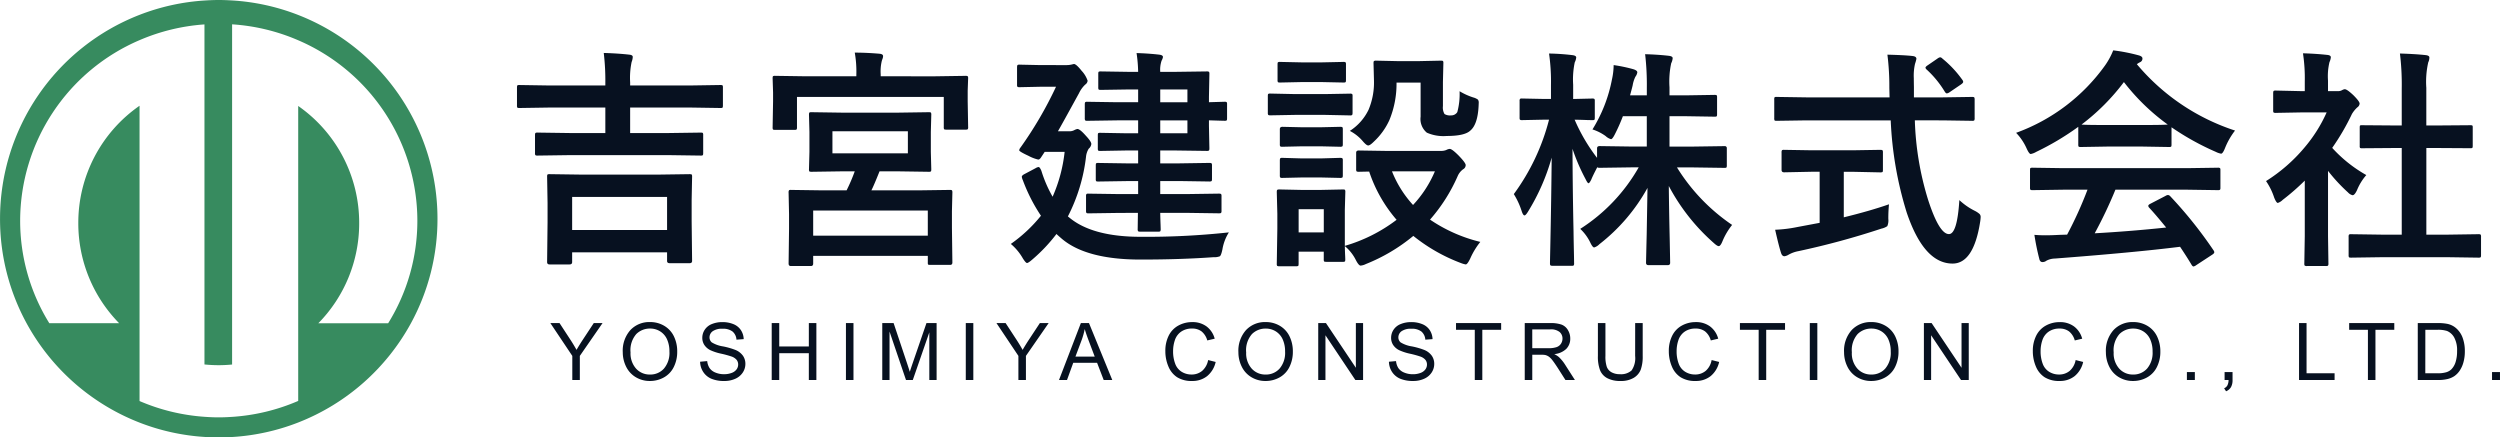 <?xml version="1.0" encoding="UTF-8"?> <svg xmlns="http://www.w3.org/2000/svg" width="377.186" height="66" viewBox="0 0 377.186 66"><g id="グループ_10412" data-name="グループ 10412" transform="translate(-221 -29.666)"><path id="パス_15061" data-name="パス 15061" d="M3.346,0V-3.639L.035-8.59H1.418L3.111-6q.469.727.873,1.453.387-.674.938-1.518L6.586-8.59H7.91L4.482-3.639V0ZM10.96-4.184a4.668,4.668,0,0,1,1.148-3.349,3.9,3.9,0,0,1,2.965-1.21,4.113,4.113,0,0,1,2.145.568,3.712,3.712,0,0,1,1.456,1.585,5.148,5.148,0,0,1,.5,2.306,5.061,5.061,0,0,1-.527,2.338A3.6,3.6,0,0,1,17.153-.384a4.269,4.269,0,0,1-2.086.53A4.062,4.062,0,0,1,12.9-.439a3.771,3.771,0,0,1-1.447-1.6A4.848,4.848,0,0,1,10.96-4.184Zm1.172.018a3.441,3.441,0,0,0,.835,2.446,2.747,2.747,0,0,0,2.095.894,2.742,2.742,0,0,0,2.112-.9A3.648,3.648,0,0,0,18-4.289a4.4,4.4,0,0,0-.354-1.831,2.724,2.724,0,0,0-1.037-1.213,2.812,2.812,0,0,0-1.532-.431A2.906,2.906,0,0,0,13-6.935,3.7,3.7,0,0,0,12.132-4.166Zm10.5,1.406L23.7-2.854A2.368,2.368,0,0,0,24.056-1.8a1.935,1.935,0,0,0,.864.668,3.273,3.273,0,0,0,1.318.255,3.159,3.159,0,0,0,1.148-.193,1.593,1.593,0,0,0,.741-.53,1.23,1.23,0,0,0,.243-.735,1.118,1.118,0,0,0-.234-.706,1.736,1.736,0,0,0-.773-.507,15.117,15.117,0,0,0-1.529-.419A7.814,7.814,0,0,1,24.176-4.5a2.325,2.325,0,0,1-.917-.8,1.96,1.96,0,0,1-.3-1.069,2.183,2.183,0,0,1,.369-1.216A2.286,2.286,0,0,1,24.4-8.443a4.09,4.09,0,0,1,1.576-.293,4.306,4.306,0,0,1,1.685.308,2.43,2.43,0,0,1,1.122.905,2.6,2.6,0,0,1,.422,1.354l-1.09.082a1.758,1.758,0,0,0-.595-1.23,2.315,2.315,0,0,0-1.5-.416,2.4,2.4,0,0,0-1.5.378,1.133,1.133,0,0,0-.472.911.977.977,0,0,0,.334.762,4.526,4.526,0,0,0,1.714.612,11.336,11.336,0,0,1,1.9.548,2.6,2.6,0,0,1,1.107.876,2.134,2.134,0,0,1,.357,1.222,2.336,2.336,0,0,1-.393,1.292,2.585,2.585,0,0,1-1.128.943,3.93,3.93,0,0,1-1.655.337,4.942,4.942,0,0,1-1.954-.34A2.737,2.737,0,0,1,23.1-1.216,2.9,2.9,0,0,1,22.629-2.76ZM33.431,0V-8.59h1.137v3.527h4.465V-8.59h1.137V0H39.032V-4.049H34.567V0Zm11.2,0V-8.59h1.137V0Zm5.481,0V-8.59h1.711l2.033,6.082q.281.85.41,1.271.146-.469.457-1.377L56.78-8.59H58.31V0h-1.1V-7.189L54.718,0H53.692L51.208-7.312V0Zm12.6,0V-8.59H63.85V0ZM70.65,0V-3.639L67.339-8.59h1.383L70.415-6q.469.727.873,1.453.387-.674.938-1.518L73.89-8.59h1.324L71.786-3.639V0Zm6.126,0,3.3-8.59H81.3L84.815,0H83.52l-1-2.6H78.926L77.983,0Zm2.479-3.527h2.912l-.9-2.379q-.41-1.084-.609-1.781A10.95,10.95,0,0,1,80.2-6.047Zm20.022.516,1.137.287A3.826,3.826,0,0,1,99.126-.589a3.544,3.544,0,0,1-2.271.735A4.08,4.08,0,0,1,94.6-.419a3.531,3.531,0,0,1-1.324-1.638,5.843,5.843,0,0,1-.454-2.3A5.062,5.062,0,0,1,93.331-6.7,3.513,3.513,0,0,1,94.79-8.218a4.263,4.263,0,0,1,2.083-.519,3.521,3.521,0,0,1,2.168.656,3.408,3.408,0,0,1,1.225,1.846l-1.119.264a2.655,2.655,0,0,0-.867-1.365,2.311,2.311,0,0,0-1.43-.428,2.777,2.777,0,0,0-1.655.475,2.506,2.506,0,0,0-.935,1.274,5.131,5.131,0,0,0-.27,1.649,5.242,5.242,0,0,0,.319,1.913A2.379,2.379,0,0,0,95.3-1.23a2.785,2.785,0,0,0,1.459.4,2.445,2.445,0,0,0,1.617-.551A2.819,2.819,0,0,0,99.276-3.012Zm4.567-1.172a4.668,4.668,0,0,1,1.148-3.349,3.9,3.9,0,0,1,2.965-1.21,4.113,4.113,0,0,1,2.145.568,3.712,3.712,0,0,1,1.456,1.585,5.148,5.148,0,0,1,.5,2.306,5.061,5.061,0,0,1-.527,2.338,3.6,3.6,0,0,1-1.494,1.562,4.269,4.269,0,0,1-2.086.53,4.062,4.062,0,0,1-2.168-.586,3.771,3.771,0,0,1-1.447-1.6A4.848,4.848,0,0,1,103.843-4.184Zm1.172.018a3.441,3.441,0,0,0,.835,2.446,2.747,2.747,0,0,0,2.095.894,2.742,2.742,0,0,0,2.112-.9,3.648,3.648,0,0,0,.829-2.561,4.4,4.4,0,0,0-.354-1.831,2.724,2.724,0,0,0-1.037-1.213,2.812,2.812,0,0,0-1.532-.431,2.906,2.906,0,0,0-2.077.829A3.7,3.7,0,0,0,105.015-4.166ZM115.887,0V-8.59h1.166l4.512,6.744V-8.59h1.09V0h-1.166l-4.512-6.75V0Zm10.667-2.76,1.072-.094a2.368,2.368,0,0,0,.354,1.058,1.935,1.935,0,0,0,.864.668,3.273,3.273,0,0,0,1.318.255,3.159,3.159,0,0,0,1.148-.193,1.593,1.593,0,0,0,.741-.53,1.23,1.23,0,0,0,.243-.735,1.118,1.118,0,0,0-.234-.706,1.736,1.736,0,0,0-.773-.507,15.12,15.12,0,0,0-1.529-.419A7.813,7.813,0,0,1,128.1-4.5a2.325,2.325,0,0,1-.917-.8,1.96,1.96,0,0,1-.3-1.069,2.183,2.183,0,0,1,.369-1.216,2.286,2.286,0,0,1,1.078-.858,4.09,4.09,0,0,1,1.576-.293,4.306,4.306,0,0,1,1.685.308,2.43,2.43,0,0,1,1.122.905,2.6,2.6,0,0,1,.422,1.354l-1.09.082a1.759,1.759,0,0,0-.595-1.23,2.315,2.315,0,0,0-1.5-.416,2.4,2.4,0,0,0-1.5.378,1.133,1.133,0,0,0-.472.911.977.977,0,0,0,.334.762,4.525,4.525,0,0,0,1.714.612,11.337,11.337,0,0,1,1.9.548,2.6,2.6,0,0,1,1.107.876,2.134,2.134,0,0,1,.357,1.222A2.336,2.336,0,0,1,133-1.134a2.585,2.585,0,0,1-1.128.943,3.93,3.93,0,0,1-1.655.337,4.942,4.942,0,0,1-1.954-.34,2.737,2.737,0,0,1-1.236-1.022A2.9,2.9,0,0,1,126.554-2.76ZM139.506,0V-7.576h-2.83V-8.59h6.809v1.014h-2.842V0Zm7.538,0V-8.59h3.809a5.069,5.069,0,0,1,1.746.231,1.909,1.909,0,0,1,.955.817,2.439,2.439,0,0,1,.357,1.295,2.16,2.16,0,0,1-.592,1.541,3,3,0,0,1-1.828.8,2.948,2.948,0,0,1,.686.428,5.906,5.906,0,0,1,.943,1.143L154.615,0h-1.43l-1.137-1.787q-.5-.773-.82-1.184a2.579,2.579,0,0,0-.577-.574,1.706,1.706,0,0,0-.519-.229,3.415,3.415,0,0,0-.633-.041h-1.318V0Zm1.137-4.8h2.443a3.664,3.664,0,0,0,1.219-.161,1.3,1.3,0,0,0,.668-.516,1.4,1.4,0,0,0,.229-.771,1.28,1.28,0,0,0-.442-1,2.07,2.07,0,0,0-1.4-.393h-2.719ZM163.705-8.59h1.137v4.963a5.874,5.874,0,0,1-.293,2.057,2.509,2.509,0,0,1-1.058,1.239,3.745,3.745,0,0,1-2.007.478A4.125,4.125,0,0,1,159.51-.27a2.375,2.375,0,0,1-1.1-1.2,5.738,5.738,0,0,1-.328-2.153V-8.59h1.137v4.957a4.832,4.832,0,0,0,.208,1.649,1.579,1.579,0,0,0,.715.817,2.48,2.48,0,0,0,1.239.287,2.368,2.368,0,0,0,1.787-.568,3.274,3.274,0,0,0,.533-2.186ZM175.24-3.012l1.137.287A3.826,3.826,0,0,1,175.09-.589a3.544,3.544,0,0,1-2.271.735,4.08,4.08,0,0,1-2.259-.565,3.531,3.531,0,0,1-1.324-1.638,5.843,5.843,0,0,1-.454-2.3A5.062,5.062,0,0,1,169.3-6.7a3.513,3.513,0,0,1,1.459-1.518,4.263,4.263,0,0,1,2.083-.519,3.521,3.521,0,0,1,2.168.656,3.408,3.408,0,0,1,1.225,1.846l-1.119.264a2.655,2.655,0,0,0-.867-1.365,2.311,2.311,0,0,0-1.43-.428,2.777,2.777,0,0,0-1.655.475,2.506,2.506,0,0,0-.935,1.274,5.131,5.131,0,0,0-.27,1.649,5.242,5.242,0,0,0,.319,1.913,2.379,2.379,0,0,0,.993,1.222,2.785,2.785,0,0,0,1.459.4,2.445,2.445,0,0,0,1.617-.551A2.819,2.819,0,0,0,175.24-3.012ZM182.338,0V-7.576h-2.83V-8.59h6.809v1.014h-2.842V0Zm7.714,0V-8.59h1.137V0Zm5.171-4.184a4.668,4.668,0,0,1,1.148-3.349,3.9,3.9,0,0,1,2.965-1.21,4.113,4.113,0,0,1,2.145.568,3.712,3.712,0,0,1,1.456,1.585,5.148,5.148,0,0,1,.5,2.306,5.061,5.061,0,0,1-.527,2.338,3.6,3.6,0,0,1-1.494,1.562,4.269,4.269,0,0,1-2.086.53,4.062,4.062,0,0,1-2.168-.586,3.771,3.771,0,0,1-1.447-1.6A4.848,4.848,0,0,1,195.223-4.184Zm1.172.018a3.441,3.441,0,0,0,.835,2.446,2.747,2.747,0,0,0,2.095.894,2.742,2.742,0,0,0,2.112-.9,3.648,3.648,0,0,0,.829-2.561,4.4,4.4,0,0,0-.354-1.831,2.724,2.724,0,0,0-1.037-1.213,2.812,2.812,0,0,0-1.532-.431,2.906,2.906,0,0,0-2.077.829A3.7,3.7,0,0,0,196.4-4.166ZM207.267,0V-8.59h1.166l4.512,6.744V-8.59h1.09V0h-1.166l-4.512-6.75V0ZM230.16-3.012l1.137.287A3.826,3.826,0,0,1,230.01-.589a3.544,3.544,0,0,1-2.271.735,4.08,4.08,0,0,1-2.259-.565,3.531,3.531,0,0,1-1.324-1.638,5.843,5.843,0,0,1-.454-2.3,5.062,5.062,0,0,1,.513-2.341,3.513,3.513,0,0,1,1.459-1.518,4.263,4.263,0,0,1,2.083-.519,3.521,3.521,0,0,1,2.168.656,3.408,3.408,0,0,1,1.225,1.846l-1.119.264a2.655,2.655,0,0,0-.867-1.365,2.311,2.311,0,0,0-1.43-.428,2.777,2.777,0,0,0-1.655.475,2.506,2.506,0,0,0-.935,1.274,5.131,5.131,0,0,0-.27,1.649,5.242,5.242,0,0,0,.319,1.913,2.379,2.379,0,0,0,.993,1.222,2.785,2.785,0,0,0,1.459.4,2.445,2.445,0,0,0,1.617-.551A2.819,2.819,0,0,0,230.16-3.012Zm4.567-1.172a4.668,4.668,0,0,1,1.148-3.349,3.9,3.9,0,0,1,2.965-1.21,4.113,4.113,0,0,1,2.145.568,3.712,3.712,0,0,1,1.456,1.585,5.148,5.148,0,0,1,.5,2.306,5.061,5.061,0,0,1-.527,2.338,3.6,3.6,0,0,1-1.494,1.562,4.269,4.269,0,0,1-2.086.53,4.062,4.062,0,0,1-2.168-.586,3.771,3.771,0,0,1-1.447-1.6A4.848,4.848,0,0,1,234.727-4.184Zm1.172.018a3.441,3.441,0,0,0,.835,2.446,2.747,2.747,0,0,0,2.095.894,2.742,2.742,0,0,0,2.112-.9,3.648,3.648,0,0,0,.829-2.561,4.4,4.4,0,0,0-.354-1.831,2.724,2.724,0,0,0-1.037-1.213,2.812,2.812,0,0,0-1.532-.431,2.906,2.906,0,0,0-2.077.829A3.7,3.7,0,0,0,235.9-4.166ZM246.947,0V-1.2h1.2V0Zm5.687,0V-1.2h1.2V0a2.132,2.132,0,0,1-.234,1.069,1.528,1.528,0,0,1-.744.63l-.293-.451a1,1,0,0,0,.492-.431A1.835,1.835,0,0,0,253.231,0Zm11.232,0V-8.59H265v7.576h4.23V0Zm10.392,0V-7.576h-2.83V-8.59h6.809v1.014h-2.842V0Zm7.521,0V-8.59h2.959a7.177,7.177,0,0,1,1.529.123,2.909,2.909,0,0,1,1.26.615,3.5,3.5,0,0,1,1.017,1.468,5.762,5.762,0,0,1,.337,2.042,6,6,0,0,1-.229,1.734,4.208,4.208,0,0,1-.586,1.251,3.113,3.113,0,0,1-.782.779,3.188,3.188,0,0,1-1.025.431,5.852,5.852,0,0,1-1.38.146Zm1.137-1.014h1.834a4.451,4.451,0,0,0,1.333-.158,1.907,1.907,0,0,0,.771-.445,2.71,2.71,0,0,0,.63-1.087,5.314,5.314,0,0,0,.226-1.655,4,4,0,0,0-.442-2.071,2.226,2.226,0,0,0-1.075-.97,4.444,4.444,0,0,0-1.471-.176h-1.8ZM292.984,0V-1.2h1.2V0Z" transform="translate(304 87)" fill="#071120"></path><path id="パス_4829" data-name="パス 4829" d="M-98.059,454.152a32.831,32.831,0,0,0-9.981-2.192c-.666-.04-1.337-.067-2.014-.067-.725,0-1.443.032-2.156.078A32.818,32.818,0,0,0-122,454.134a33,33,0,0,0-21.049,30.76,32.854,32.854,0,0,0,4.006,15.77A33.112,33.112,0,0,0-122,515.653a32.812,32.812,0,0,0,9.794,2.162c.714.046,1.431.078,2.156.078.677,0,1.348-.027,2.014-.067a32.837,32.837,0,0,0,9.981-2.192,33.108,33.108,0,0,0,17-14.971,32.854,32.854,0,0,0,4.006-15.77A33,33,0,0,0-98.059,454.152Zm13.569,46.512H-95.026a21.5,21.5,0,0,0,6.163-15.112,21.483,21.483,0,0,0-9.2-17.671v44.5a30.014,30.014,0,0,1-9.981,2.407c-.666.044-1.337.074-2.014.074-.726,0-1.443-.034-2.156-.085A30.012,30.012,0,0,1-122,512.4V467.848a21.484,21.484,0,0,0-9.24,17.7,21.5,21.5,0,0,0,6.163,15.112h-10.536a29.334,29.334,0,0,1-4.4-15.489A29.68,29.68,0,0,1-122,457.951a30.038,30.038,0,0,1,9.794-2.376V506.88a21.281,21.281,0,0,0,2.156.11c.68,0,1.351-.036,2.014-.1V455.564a30.019,30.019,0,0,1,9.981,2.407,29.679,29.679,0,0,1,17.97,27.2A29.334,29.334,0,0,1-84.49,500.664Z" transform="translate(364.054 -422.227)" fill="#378b5f"></path><path id="パス_15060" data-name="パス 15060" d="M9.929,2.563H6.921q-.376,0-.376-.359l.068-6.016V-6.682l-.068-4q0-.273.068-.325a.589.589,0,0,1,.308-.051l4.836.068H23.242l4.785-.068q.291,0,.342.068a.589.589,0,0,1,.051.308l-.068,3.521v3.23l.068,5.964q0,.342-.376.342H25.037q-.393,0-.393-.342V.735H10.322V2.2Q10.322,2.563,9.929,2.563Zm.393-10.186v4.99H24.644v-4.99Zm-.41-6.306-4.8.068a.541.541,0,0,1-.342-.068.638.638,0,0,1-.051-.325v-2.7q0-.273.085-.325a.534.534,0,0,1,.308-.051l4.8.068H15.33v-3.845H6.75l-4.375.068q-.273,0-.325-.068A.638.638,0,0,1,2-21.431v-2.683q0-.291.068-.342a.589.589,0,0,1,.308-.051l4.375.068H15.33v-.393a35.143,35.143,0,0,0-.239-4.512q2.222.068,3.845.256.53.051.53.342a2.309,2.309,0,0,1-.171.769,11.664,11.664,0,0,0-.222,3.076v.461h9.246l4.375-.068q.273,0,.325.068a.638.638,0,0,1,.051.325v2.683q0,.291-.068.342a.589.589,0,0,1-.308.051l-4.375-.068H19.072v3.845h5.845l4.8-.068q.273,0,.325.068a.589.589,0,0,1,.051.308v2.7q0,.291-.068.342a.589.589,0,0,1-.308.051l-4.8-.068Zm41.116-6.409H59.5l4.614-.068q.291,0,.342.068a.638.638,0,0,1,.051.325l-.068,2.581v3.025l.068,2.615q0,.273-.068.325a.638.638,0,0,1-.325.051L59.5-11.484H56.7q-.837,2.1-1.23,2.871h7.007l4.871-.068q.239,0,.291.085a.689.689,0,0,1,.051.342l-.068,2.786v2.529l.068,5.212q0,.359-.342.359H64.376q-.308,0-.359-.068a.7.7,0,0,1-.034-.291V1.265H46.688V2.427q0,.376-.342.376H43.321q-.342,0-.342-.376l.068-5.264v-2.17l-.068-3.247a.623.623,0,0,1,.068-.376.489.489,0,0,1,.291-.051l4.854.068h3.538a27.121,27.121,0,0,0,1.23-2.871H51.028l-4.58.068q-.291,0-.342-.068a.589.589,0,0,1-.051-.308l.068-2.615v-3.025l-.068-2.581q0-.291.068-.342a.638.638,0,0,1,.325-.051ZM46.688-5.571v3.794H63.982V-5.571ZM60.975-14.2v-3.333H49.593V-14.2Zm4.084-11.621,4.58-.068a.623.623,0,0,1,.376.068.589.589,0,0,1,.051.308L70-23.652v1.606l.068,3.879a.541.541,0,0,1-.068.342.809.809,0,0,1-.359.051H66.785q-.291,0-.342-.068a.638.638,0,0,1-.051-.325v-4.546H44.244v4.58a.541.541,0,0,1-.068.342.589.589,0,0,1-.308.051H40.962q-.291,0-.342-.068a.638.638,0,0,1-.051-.325l.068-3.914v-1.333l-.068-2.136q0-.273.068-.325a.638.638,0,0,1,.325-.051l4.614.068H53.2v-.239a16.334,16.334,0,0,0-.239-3.333q1.76,0,3.743.171.53.051.53.359a1.158,1.158,0,0,1-.068.359q-.1.273-.12.342a6.8,6.8,0,0,0-.171,2.068v.273ZM92.931-5.212l-4.7.068q-.273,0-.325-.085a.638.638,0,0,1-.051-.325V-7.708a.581.581,0,0,1,.068-.359.534.534,0,0,1,.308-.051l4.7.068h2.786v-1.965H94.178L89.7-9.946q-.273,0-.325-.068a.589.589,0,0,1-.051-.308v-2.034q0-.291.068-.342a.589.589,0,0,1,.308-.051l4.478.068h1.538v-1.948h-1.88l-3.811.068q-.291,0-.342-.068a.638.638,0,0,1-.051-.325v-1.965q0-.273.068-.325a.638.638,0,0,1,.325-.051l3.811.068h1.88v-1.948H92.572l-4.512.068a.541.541,0,0,1-.342-.068.809.809,0,0,1-.051-.359v-2.051q0-.291.085-.342a.534.534,0,0,1,.308-.051l4.512.068h3.145V-23.84H94.435l-4.341.068q-.291,0-.342-.068a.589.589,0,0,1-.051-.308v-2.034q0-.273.068-.325a.638.638,0,0,1,.325-.051l4.341.068h1.282a21.7,21.7,0,0,0-.239-2.837q1.794.051,3.418.239.564.068.564.359a1.65,1.65,0,0,1-.205.547,4.306,4.306,0,0,0-.205,1.692h2.034l4.956-.068a.623.623,0,0,1,.376.068.638.638,0,0,1,.051.325l-.068,3.452v.8l2.341-.068a.541.541,0,0,1,.342.068.638.638,0,0,1,.051.325v2.1q0,.273-.068.325a.638.638,0,0,1-.325.051q-.171,0-2.341-.068v.837l.068,3.384q0,.291-.085.342a.689.689,0,0,1-.342.051l-4.956-.068H99.049v1.948h2.939l4.443-.068q.308,0,.359.068a.5.5,0,0,1,.068.325v2.034q0,.256-.068.316a.65.65,0,0,1-.359.06l-4.443-.068H99.049v1.965h4.136l4.717-.068q.273,0,.342.085a.638.638,0,0,1,.051.325v2.153a.6.6,0,0,1-.06.342q-.06.068-.333.068l-4.717-.068H99.049q.017.94.051,1.812.017.564.017.6a.65.65,0,0,1-.06.359q-.06.068-.333.068H96.075q-.308,0-.376-.085a.689.689,0,0,1-.051-.342l.034-2.41Zm10.22-12.014v-1.948h-4.1v1.948Zm0-6.614h-4.1v1.931h4.1ZM76.507-.53a22.1,22.1,0,0,0,4.546-4.255,25.671,25.671,0,0,1-2.734-5.366,1.716,1.716,0,0,1-.154-.513q0-.188.376-.393l1.709-.906a1.106,1.106,0,0,1,.444-.171q.188,0,.427.581a19.2,19.2,0,0,0,1.692,3.9,22.8,22.8,0,0,0,1.812-6.768H81.617l-.564.854q-.205.308-.41.308a5.959,5.959,0,0,1-1.47-.564q-1.4-.649-1.4-.837a.825.825,0,0,1,.205-.427,58.291,58.291,0,0,0,5.349-9.16H81.019l-3.179.068a.541.541,0,0,1-.342-.068.638.638,0,0,1-.051-.325v-2.581q0-.308.085-.376a.534.534,0,0,1,.308-.051l3.179.068H84.83a3.342,3.342,0,0,0,.769-.068l.427-.1q.342,0,1.162,1.025a4.116,4.116,0,0,1,.906,1.5.789.789,0,0,1-.359.581,4.346,4.346,0,0,0-.94,1.3q-2.649,4.836-3.179,5.742h1.675a1.477,1.477,0,0,0,.8-.171,1.553,1.553,0,0,1,.461-.171q.376,0,1.265,1.008.837.889.837,1.265a1.082,1.082,0,0,1-.393.7,2.858,2.858,0,0,0-.41,1.23,26.29,26.29,0,0,1-2.734,8.989l.171.137q3.486,2.939,10.818,2.939a115.883,115.883,0,0,0,13.3-.667,6.929,6.929,0,0,0-.974,2.563q-.188.906-.393,1.042a2.211,2.211,0,0,1-.94.137q-4.99.359-11.023.359-8.289,0-11.98-3.23-.615-.53-.7-.632A24.845,24.845,0,0,1,79.72,1.846q-.581.5-.769.5t-.632-.7A8.038,8.038,0,0,0,76.507-.53Zm70.835-.308a11.154,11.154,0,0,0-1.5,2.461q-.444.94-.7.94a3.98,3.98,0,0,1-.8-.239,25.957,25.957,0,0,1-7.109-4.067A26.7,26.7,0,0,1,130.082,2.5a2.192,2.192,0,0,1-.8.239q-.291,0-.735-.872A6.583,6.583,0,0,0,126.9-.205q.017.872.051,1.521.017.444.017.479,0,.273-.068.325a.589.589,0,0,1-.308.051h-2.478q-.291,0-.342-.068a.589.589,0,0,1-.051-.308V.632h-3.794V2.444q0,.291-.068.342a.638.638,0,0,1-.325.051H117.06a.623.623,0,0,1-.376-.068.638.638,0,0,1-.051-.325l.085-5.281V-5.076l-.085-3.281q0-.291.085-.342a.689.689,0,0,1,.342-.051l3.2.068h3.11l3.23-.068q.273,0,.325.068a.638.638,0,0,1,.051.325L126.9-5.674V-.239a23.891,23.891,0,0,0,7.81-3.931,21.465,21.465,0,0,1-4.136-7.28l-1.572.034q-.273,0-.342-.085a.638.638,0,0,1-.051-.325v-2.461q0-.342.393-.342l4.272.068h8.152a2.142,2.142,0,0,0,.769-.137,1.427,1.427,0,0,1,.53-.171q.342,0,1.316.974,1.094,1.128,1.094,1.47a.718.718,0,0,1-.393.632,2.512,2.512,0,0,0-.837,1.077A25.372,25.372,0,0,1,139.755-4.2,23.16,23.16,0,0,0,147.343-.837ZM140.49-11.484h-6.477a16.543,16.543,0,0,0,3.179,5.076A17.307,17.307,0,0,0,140.49-11.484ZM123.725-5.776h-3.794v3.5h3.794Zm3.931-11.809a7.819,7.819,0,0,0,2.82-3.179,10.6,10.6,0,0,0,.82-4.443l-.068-2.6q0-.273.085-.325a.689.689,0,0,1,.342-.051l3.076.068h3.5l3.145-.068q.291,0,.342.068a.589.589,0,0,1,.051.308l-.068,2.837v3.64a1.939,1.939,0,0,0,.239,1.2,1.59,1.59,0,0,0,.991.205,1.055,1.055,0,0,0,.94-.5,10.389,10.389,0,0,0,.342-3.145,9.734,9.734,0,0,0,2.068.94,2.1,2.1,0,0,1,.7.325.768.768,0,0,1,.12.5q0,.085-.017.444-.137,2.82-1.265,3.743-.854.8-3.555.8a6.172,6.172,0,0,1-2.991-.5,2.68,2.68,0,0,1-.94-2.41v-5.144H134.7a14.377,14.377,0,0,1-1.077,5.657,10.235,10.235,0,0,1-2.358,3.264q-.564.564-.837.564t-.837-.667A6.455,6.455,0,0,0,127.655-17.585Zm-8.271-5.554h4.546l3.743-.068a.541.541,0,0,1,.342.068.589.589,0,0,1,.051.308v2.5q0,.291-.085.359a.534.534,0,0,1-.308.051L123.93-20h-4.546l-3.708.068q-.291,0-.342-.085a.638.638,0,0,1-.051-.325v-2.5q0-.273.068-.325a.638.638,0,0,1,.325-.051Zm.94-4.785H123.5l3.162-.068a.581.581,0,0,1,.359.068.589.589,0,0,1,.051.308v2.341q0,.291-.068.342a.689.689,0,0,1-.342.051l-3.162-.068h-3.179l-3.179.068q-.291,0-.342-.068a.638.638,0,0,1-.051-.325v-2.341q0-.273.068-.325a.638.638,0,0,1,.325-.051Zm.137,9.792h2.769l2.939-.068q.308,0,.359.068.068.051.068.291v2.273q0,.273-.085.325a.689.689,0,0,1-.342.051l-2.939-.068h-2.769l-2.974.068a.541.541,0,0,1-.342-.068.589.589,0,0,1-.051-.308v-2.273q0-.359.393-.359Zm0,4.7h2.769l2.939-.085q.308,0,.359.068a.5.5,0,0,1,.068.325v2.239q0,.291-.085.342a.689.689,0,0,1-.342.051l-2.939-.068h-2.769l-2.974.068a.541.541,0,0,1-.342-.068.638.638,0,0,1-.051-.325v-2.239q0-.273.085-.342a.534.534,0,0,1,.308-.051Zm43.8-4.375a22.162,22.162,0,0,0,2.939-7.537,10.108,10.108,0,0,0,.256-2.17,23.058,23.058,0,0,1,3.008.632q.564.188.564.461a1.441,1.441,0,0,1-.291.667,4.685,4.685,0,0,0-.41,1.3q-.068.308-.393,1.5h2.529V-24.08a39.935,39.935,0,0,0-.256-5.076q1.9.051,3.555.239.6.068.6.359a2.069,2.069,0,0,1-.222.769,13.193,13.193,0,0,0-.256,3.64v1.2h2.563l4.238-.068q.273,0,.325.068a.689.689,0,0,1,.051.342v2.5q0,.273-.068.325a.589.589,0,0,1-.308.051l-4.238-.068h-2.563v4.58h3.606l4.7-.068a.3.3,0,0,1,.342.342v2.529a.689.689,0,0,1-.051.342q-.051.068-.291.068l-4.7-.068h-2.478A28.67,28.67,0,0,0,185.332-3.4a10.156,10.156,0,0,0-1.47,2.5q-.291.7-.547.7-.239,0-.735-.461a30.285,30.285,0,0,1-6.8-8.613q.034,3.486.137,8.015.068,3.538.068,3.572,0,.359-.376.359h-2.871q-.393,0-.393-.359,0-.137.1-4.307.068-4,.12-6.99A27.613,27.613,0,0,1,165.319-.5a1.9,1.9,0,0,1-.8.5q-.239,0-.6-.769a6.982,6.982,0,0,0-1.5-2.034,26.546,26.546,0,0,0,8.818-9.28H170.07l-4.717.068q-.325,0-.359-.1-.7,1.333-.906,1.863-.273.564-.427.564-.137,0-.444-.632a29.259,29.259,0,0,1-1.965-4.563q.017,5.964.154,12.458.017,1.4.068,3.657.017,1.008.017,1.145a.541.541,0,0,1-.068.342.589.589,0,0,1-.308.051h-2.837q-.308,0-.359-.085-.068-.051-.068-.308,0-.154.051-2.563.154-7.4.205-13.364A31.746,31.746,0,0,1,154.536-5.4q-.342.564-.53.564-.205,0-.41-.6a11.428,11.428,0,0,0-1.2-2.615,32.565,32.565,0,0,0,5.315-11.228h-.769l-3.281.068a.541.541,0,0,1-.342-.068.638.638,0,0,1-.051-.325V-22.08a.541.541,0,0,1,.068-.342.638.638,0,0,1,.325-.051l3.281.068h1.06V-24.49a29.724,29.724,0,0,0-.291-4.768,34.1,34.1,0,0,1,3.5.239q.6.068.6.359a2.06,2.06,0,0,1-.222.735,12.465,12.465,0,0,0-.239,3.384V-22.4l2.871-.068a.541.541,0,0,1,.342.068.638.638,0,0,1,.051.325V-19.6q0,.291-.068.342a.638.638,0,0,1-.325.051l-.786-.017q-.82-.034-1.863-.051a26.749,26.749,0,0,0,3.384,5.759v-1.436q0-.342.393-.342l4.717.068h2.393v-4.58h-3.606a26.636,26.636,0,0,1-1.23,2.769q-.359.7-.564.7a1.931,1.931,0,0,1-.8-.461A7.026,7.026,0,0,0,164.26-17.808Zm32.264-1.367-4.495.068q-.239,0-.291-.06a.739.739,0,0,1-.051-.367v-2.751a.735.735,0,0,1,.051-.376.489.489,0,0,1,.291-.051l4.495.068h12.561l-.034-1.436a38.4,38.4,0,0,0-.291-5.007q2.666.068,3.811.205.564.068.564.427a5.369,5.369,0,0,1-.205.735,7.991,7.991,0,0,0-.188,2.188q0,.427.017,1.35v1.538h4.307l4.478-.068q.273,0,.325.085a.689.689,0,0,1,.051.342v2.751a.623.623,0,0,1-.068.376.534.534,0,0,1-.308.051l-4.478-.068H212.9a44.932,44.932,0,0,0,2,11.98q1.675,5.178,3.145,5.178,1.248,0,1.572-5.127a9.746,9.746,0,0,0,2.273,1.589,3.5,3.5,0,0,1,.769.5.647.647,0,0,1,.171.479,6.627,6.627,0,0,1-.068.667q-.991,6.392-4.221,6.34-4.29-.051-6.87-7.708a54.662,54.662,0,0,1-2.41-13.894Zm7.024,7.759H202.18v6.87Q206.162-5.52,209-6.511a20.935,20.935,0,0,0-.1,2.2,2.221,2.221,0,0,1-.154,1.094,2.412,2.412,0,0,1-.889.376,119.152,119.152,0,0,1-12.527,3.4,4.752,4.752,0,0,0-1.47.53,1.637,1.637,0,0,1-.632.239q-.342,0-.5-.461-.325-.974-.906-3.538a20.458,20.458,0,0,0,3.35-.41l3.367-.632v-7.708h-1.2l-4.153.085q-.393,0-.393-.359V-14.3a.623.623,0,0,1,.068-.376.638.638,0,0,1,.325-.051l4.153.068h6.2l4.136-.068q.291,0,.359.085a.689.689,0,0,1,.051.342v2.615q0,.256-.068.308a.753.753,0,0,1-.342.051Zm13.518-17.073a16.134,16.134,0,0,1,3.008,3.213.542.542,0,0,1,.12.291q0,.171-.359.41l-1.658,1.128a1,1,0,0,1-.444.205q-.154,0-.325-.273a15.137,15.137,0,0,0-2.734-3.333.468.468,0,0,1-.171-.273q0-.137.325-.359l1.47-1.008a1.057,1.057,0,0,1,.41-.205A.562.562,0,0,1,217.066-28.489Zm18.25,19.773-4.631.068a.581.581,0,0,1-.359-.068.589.589,0,0,1-.051-.308v-2.632q0-.273.068-.325a.689.689,0,0,1,.342-.051l4.631.068h18.645l4.631-.068a.581.581,0,0,1,.359.068.589.589,0,0,1,.051.308v2.632a.514.514,0,0,1-.06.316.6.6,0,0,1-.35.06l-4.631-.068h-10.8a66.713,66.713,0,0,1-3.127,6.58q5.469-.308,10.784-.872-1.606-1.965-2.546-2.974a.482.482,0,0,1-.154-.291q0-.171.359-.342l2.239-1.162a.841.841,0,0,1,.376-.137.562.562,0,0,1,.359.205A64.549,64.549,0,0,1,257.96.427a.542.542,0,0,1,.12.291q0,.171-.291.359l-2.427,1.589a1.057,1.057,0,0,1-.41.205q-.137,0-.291-.239-.7-1.179-1.743-2.734-6.785.854-18.9,1.777A2.846,2.846,0,0,0,232.752,2a.929.929,0,0,1-.6.205q-.376,0-.479-.5a36.651,36.651,0,0,1-.735-3.606q.8.068,1.692.068.854,0,2.119-.068l1.128-.034a58.832,58.832,0,0,0,3.076-6.785Zm25.891-8.921a10.98,10.98,0,0,0-1.5,2.615q-.342.872-.6.872a2.738,2.738,0,0,1-.8-.273,39.478,39.478,0,0,1-6.682-3.708v2.6q0,.273-.068.325a.589.589,0,0,1-.308.051l-3.965-.068H241.9l-3.965.068q-.273,0-.325-.068a.589.589,0,0,1-.051-.308V-18.2a40.522,40.522,0,0,1-6.34,3.777,2.518,2.518,0,0,1-.837.325q-.239,0-.632-.872a8.15,8.15,0,0,0-1.572-2.324A28.382,28.382,0,0,0,241.6-27.463a10.926,10.926,0,0,0,1.23-2.273,26.459,26.459,0,0,1,3.777.735q.632.154.632.479a.585.585,0,0,1-.342.564,2.819,2.819,0,0,0-.5.308A32.451,32.451,0,0,0,261.207-17.637Zm-23.157-.906q.615.068,3.845.068h5.383q3.008,0,3.777-.068a32.072,32.072,0,0,1-6.614-6.409A32.443,32.443,0,0,1,238.05-18.542ZM283.422,1.47l-4.7.068q-.273,0-.325-.068a.589.589,0,0,1-.051-.308V-1.606a.556.556,0,0,1,.06-.333.514.514,0,0,1,.316-.06l4.7.068h2.939V-15h-1.572l-4.409.034a.534.534,0,0,1-.308-.051.534.534,0,0,1-.051-.308V-18.1q0-.256.068-.308a.7.7,0,0,1,.291-.034l4.409.034h1.572v-5.571a38.531,38.531,0,0,0-.273-5.281q2.256.068,3.879.239.564.068.564.359a1.692,1.692,0,0,1-.171.735,13.29,13.29,0,0,0-.291,3.845v5.674h2.2l4.409-.034a.63.63,0,0,1,.342.051.489.489,0,0,1,.051.291v2.769q0,.273-.085.325a.766.766,0,0,1-.308.034L292.274-15h-2.2V-1.931h3.179L297.914-2a.581.581,0,0,1,.359.068.638.638,0,0,1,.051.325V1.162q0,.273-.068.325a.689.689,0,0,1-.342.051l-4.666-.068ZM265.887-10.015a24.659,24.659,0,0,0,5.759-5.007,21.95,21.95,0,0,0,3.384-5.349h-3.965l-3.708.068a.541.541,0,0,1-.342-.068.589.589,0,0,1-.051-.308v-2.6q0-.273.085-.342a.534.534,0,0,1,.308-.051l3.708.085h.667V-25.02a25.044,25.044,0,0,0-.273-4.272q1.88.051,3.64.239.564.051.564.359a2.191,2.191,0,0,1-.205.735,9.151,9.151,0,0,0-.222,2.786v1.589h1.47a1.228,1.228,0,0,0,.667-.154,1.055,1.055,0,0,1,.393-.137q.342,0,1.3.906.94.94.94,1.265a.75.75,0,0,1-.342.564,4.417,4.417,0,0,0-.82,1.008,35.112,35.112,0,0,1-2.974,5.11,20.639,20.639,0,0,0,5.144,4.1,8.137,8.137,0,0,0-1.4,2.273q-.359.769-.667.769a1.384,1.384,0,0,1-.7-.427,25.758,25.758,0,0,1-3.008-3.247v9.844L275.3,2.41a.541.541,0,0,1-.068.342.809.809,0,0,1-.359.051h-2.8a.581.581,0,0,1-.359-.068.638.638,0,0,1-.051-.325l.068-4.119v-8.374A34.778,34.778,0,0,1,268.4-7.178a1.87,1.87,0,0,1-.735.461q-.222,0-.547-.8A9.722,9.722,0,0,0,265.887-10.015Z" transform="translate(297 67)" fill="#071120"></path></g></svg> 